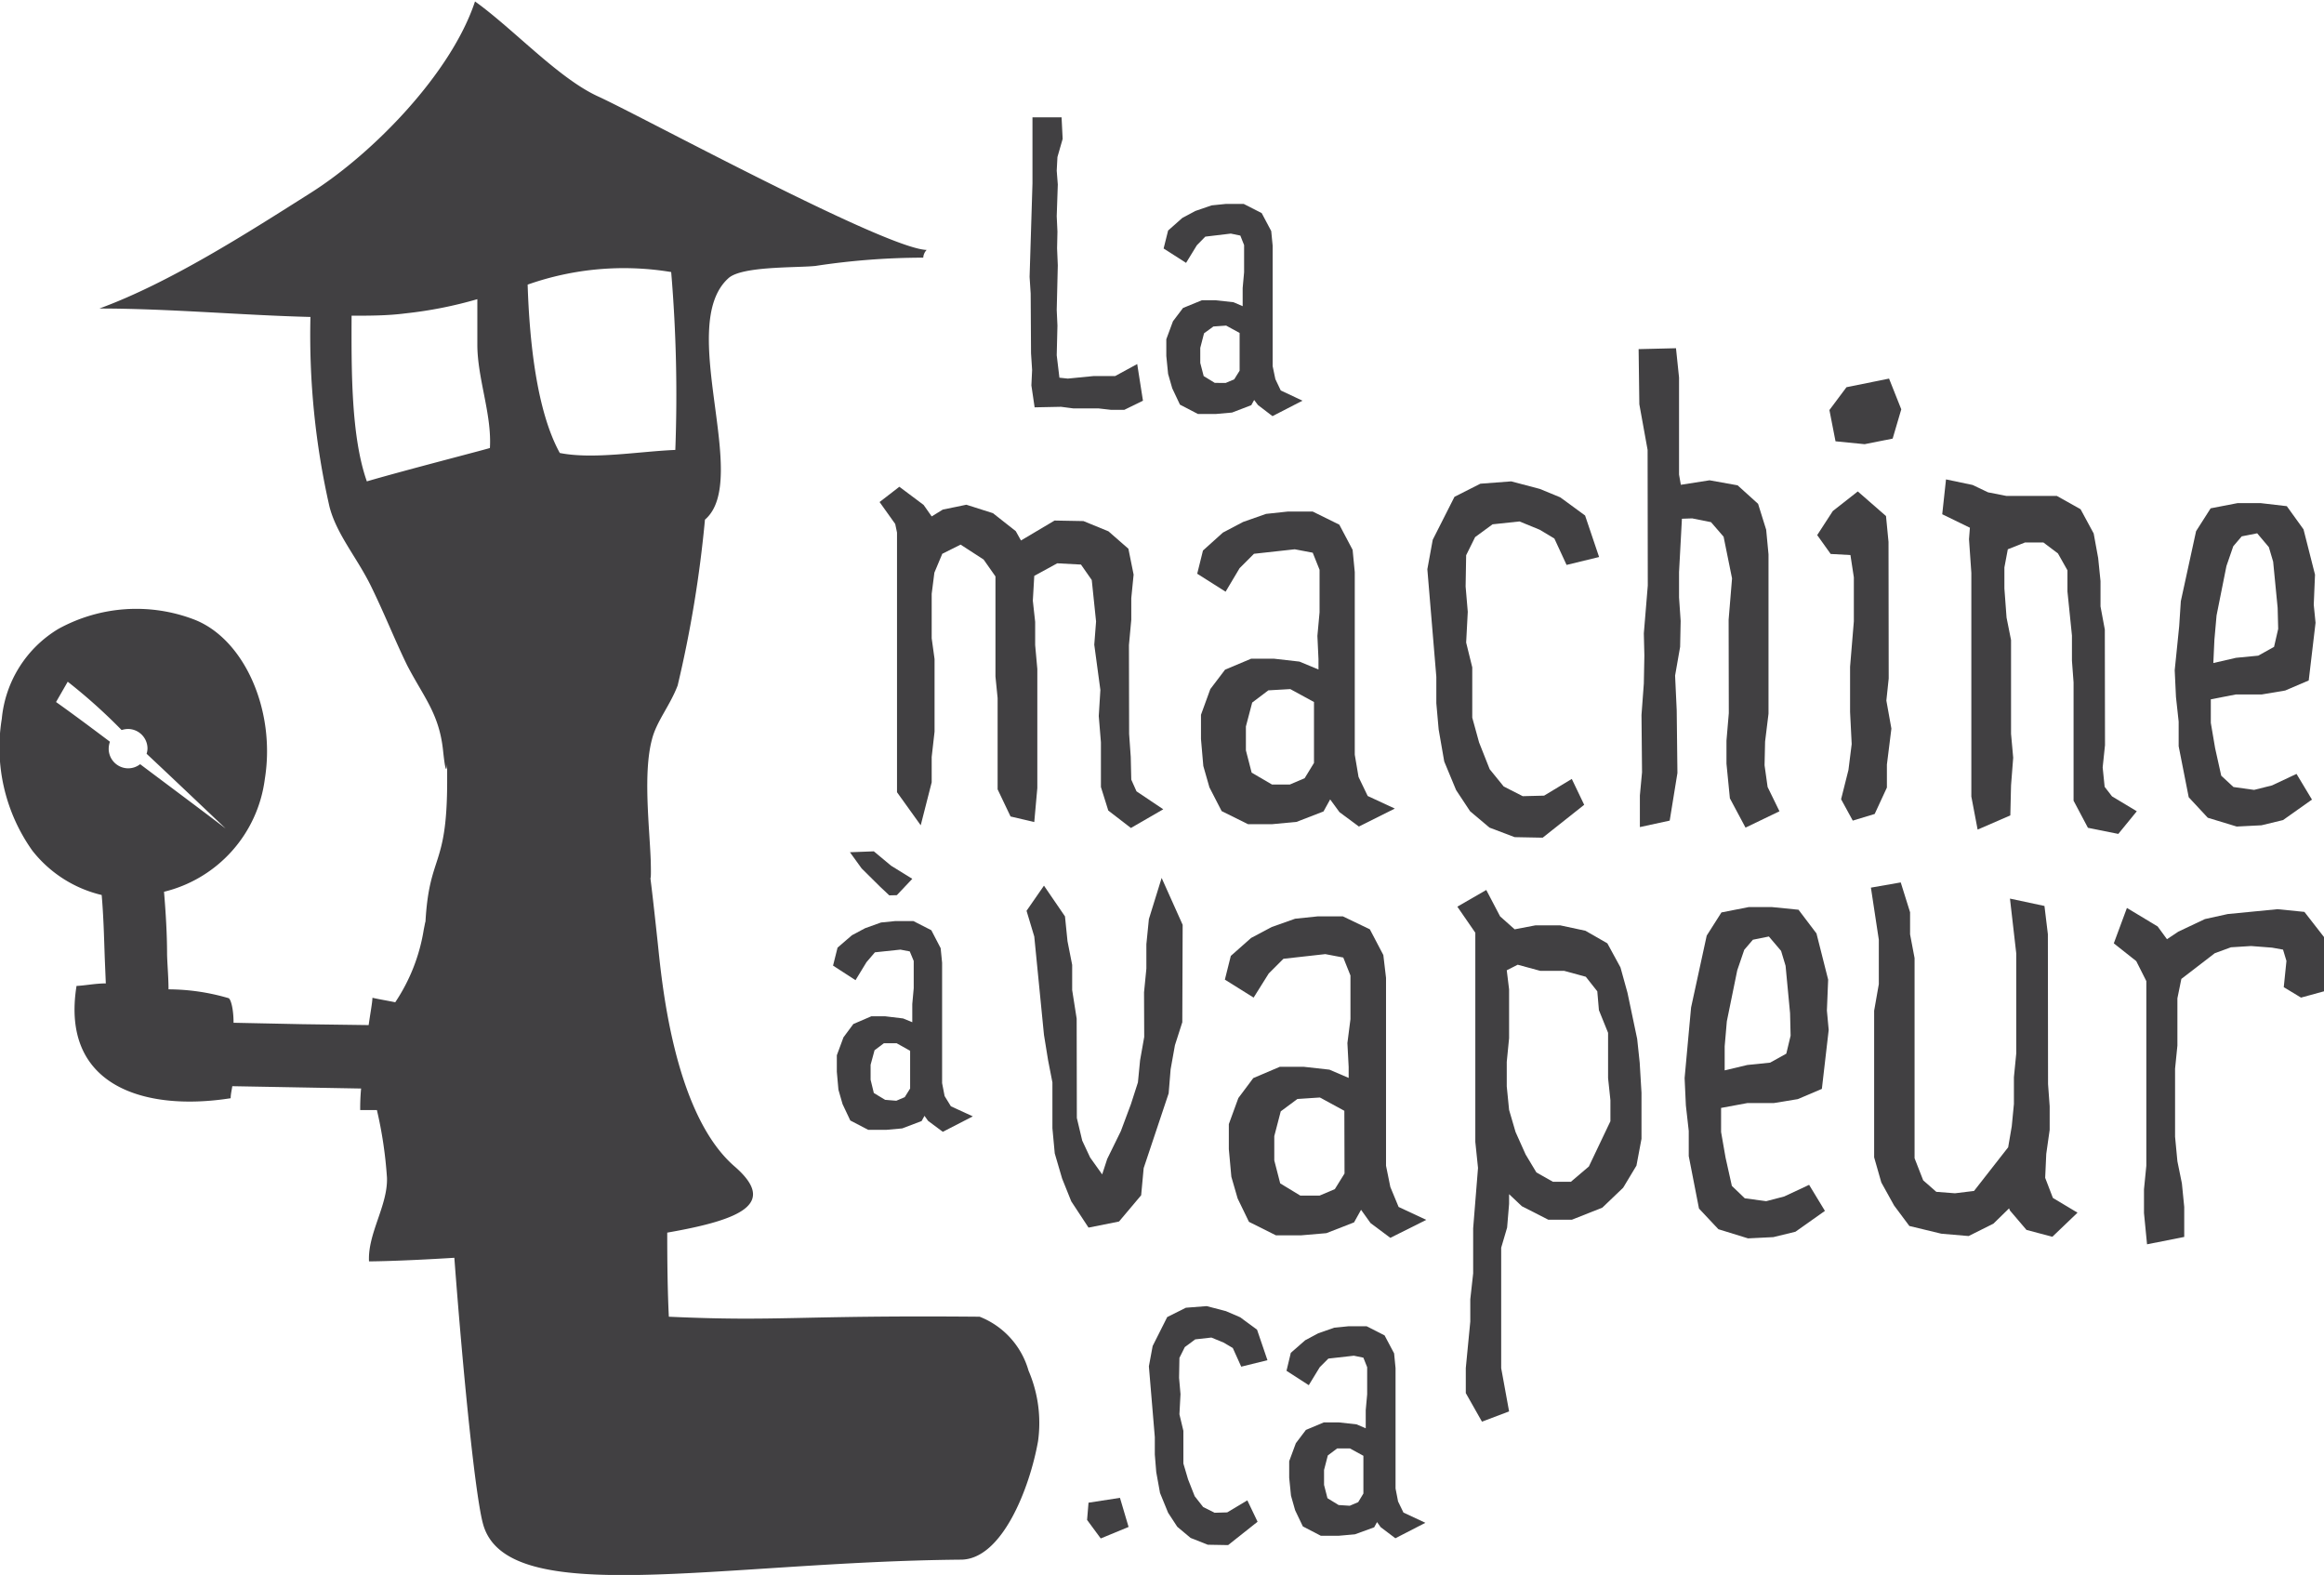 <svg xmlns="http://www.w3.org/2000/svg" viewBox="0 0 129.36 87.65"><defs><style>.cls-1{fill:#414042;}</style></defs><title>la-machine-a-vapeur</title><g id="Calque_2" data-name="Calque 2"><g id="Layer_2" data-name="Layer 2"><polygon class="cls-1" points="49.6 48.18 48.64 47.38 47.31 47.43 47.96 48.33 49 49.36 49.5 49.83 49.92 49.82 50.78 48.91 49.6 48.18"/><path class="cls-1" d="M57.25,76.28a4.56,4.56,0,0,0-2.72-3c-10.26-.09-11.15.28-17.3,0-.07-1.38-.09-3-.09-4.68,4.19-.73,6.13-1.63,3.73-3.7-3.44-3-4.06-10.61-4.26-12.44-.62-5.79-.32-2.16-.39-4.59-.07-1.88-.43-4.85.07-6.72.25-1,1-1.87,1.43-3a66.33,66.33,0,0,0,1.52-9.23c2.59-2.21-1.63-10.8,1.31-13.44.75-.68,3.81-.57,4.84-.68a40,40,0,0,1,6-.46.68.68,0,0,1,.19-.43c-2.32-.08-15.8-7.4-18.26-8.53-2.22-1-4.73-3.76-6.88-5.3-1.32,4-5.68,8.46-9.14,10.65s-7.83,5-11.77,6.44c3.86,0,7.85.37,11.75.47a43,43,0,0,0,1.06,10.56c.4,1.55,1.54,2.84,2.32,4.44s1.29,2.92,2,4.38c.93,1.79,1.78,2.69,2,4.73.16,1.52.21,1,.23.78,0,.13,0,.41,0,.94,0,4.9-1,4-1.21,7.88,0-.12,0-.06-.09.37A10.13,10.13,0,0,1,22,55.78c-.43-.09-.87-.16-1.27-.25,0,.24-.11.81-.21,1.52L16.84,57,13,56.92c0-.8-.16-1.33-.28-1.37a12,12,0,0,0-3.34-.49c0-.64-.06-1.29-.08-1.92,0-1.14-.07-2.31-.17-3.51a7.43,7.43,0,0,0,5.61-6.27c.62-3.82-1.14-7.8-3.93-8.88A9,9,0,0,0,3.25,35,6.55,6.55,0,0,0,.1,40a9.9,9.9,0,0,0,1.7,7.34,6.93,6.93,0,0,0,3.86,2.47c.1,1.14.13,2.28.17,3.47l.06,1.45c-.58,0-1.15.12-1.63.14-.9,5.6,3.82,7,8.58,6.25,0-.23.06-.45.09-.67l3.84.07,3.33.06a11.57,11.57,0,0,0-.05,1.2l.93,0a23.12,23.12,0,0,1,.56,3.77c.05,1.54-1.08,3.1-1,4.65,0,0,1.54,0,4.75-.2.5,6.63,1.18,13.39,1.61,14.86,1.37,4.73,13.16,2.06,26.58,1.94,2.3,0,3.84-4,4.3-6.59A7.37,7.37,0,0,0,57.25,76.28ZM7.14,42.76a1.09,1.09,0,0,1-1.09-1.1,1.22,1.22,0,0,1,.07-.38c-1-.75-2-1.5-3-2.21l.65-1.13a30.83,30.83,0,0,1,3,2.69,1.28,1.28,0,0,1,.34-.06,1.09,1.09,0,0,1,1.1,1.09,1,1,0,0,1-.05.29c1.59,1.49,3.26,3.08,4.4,4.16C11,44.92,9.37,43.71,7.8,42.53A1.08,1.08,0,0,1,7.14,42.76ZM37.36,15.14a81.49,81.49,0,0,1,.23,9.9c-2,.08-4.56.54-6.43.17-1.3-2.36-1.69-6.27-1.79-9.37A16.1,16.1,0,0,1,37.36,15.14ZM20.42,26.79c-.88-2.49-.86-6.18-.85-9.22,1,0,2,0,3-.13a23.08,23.08,0,0,0,4-.79c0,.83,0,1.69,0,2.52,0,1.9.81,3.87.7,5.76C27.37,24.93,22.57,26.16,20.42,26.79Z"/><polygon class="cls-1" points="57.39 19.66 57.45 20.59 57.41 21.45 57.59 22.67 59.06 22.64 59.75 22.73 61.15 22.73 61.85 22.81 62.58 22.81 63.62 22.3 63.3 20.26 62.07 20.93 60.86 20.93 59.44 21.07 58.97 21.02 58.82 19.77 58.86 18.12 58.82 17.25 58.88 14.77 58.84 13.82 58.86 12.89 58.82 12.03 58.88 10.27 58.82 9.5 58.86 8.74 59.15 7.73 59.09 6.53 57.47 6.53 57.47 10.21 57.31 15.41 57.37 16.34 57.39 19.66"/><path class="cls-1" d="M66.62,13.65l.47-.48L68.51,13l.53.11.21.53v1.51l-.08.88,0,.83v.18l-.51-.22-1-.11H66.9l-1.05.43-.56.74-.37,1v.93l.1,1,.23.8.43.91,1,.52h1l.9-.08,1.07-.41.16-.29.21.28.81.62,1.67-.86-1.21-.57-.3-.63-.15-.72v-6.7l-.08-.82-.53-1-1-.51h-1l-.79.08-.9.31-.73.39-.79.7-.25,1,1.25.8Zm1,7.66L67,20.93l-.19-.73,0-.84.21-.81.52-.38.71-.05.75.41v2.1l-.3.48-.47.2Z"/><polygon class="cls-1" points="57.74 43.86 57.74 37.23 57.62 35.9 57.62 34.61 57.49 33.43 57.57 32.05 58.85 31.35 60.17 31.42 60.77 32.28 61.01 34.59 60.91 35.88 61.25 38.4 61.16 39.85 61.28 41.31 61.28 43.8 61.69 45.11 62.95 46.08 64.75 45.04 63.26 44.04 62.97 43.39 62.94 42.12 62.85 40.84 62.84 35.9 62.97 34.49 62.97 33.29 63.1 31.98 62.81 30.54 61.7 29.57 60.31 29 58.7 28.97 56.83 30.08 56.54 29.56 55.27 28.56 53.79 28.09 52.48 28.36 51.86 28.74 51.41 28.1 50.06 27.09 48.96 27.94 49.83 29.16 49.93 29.64 49.93 44.09 51.25 45.93 51.86 43.54 51.86 42.13 52.02 40.72 52.02 36.68 51.86 35.52 51.86 33.05 52.01 31.87 52.45 30.82 53.47 30.31 54.75 31.14 55.41 32.08 55.41 37.65 55.53 38.85 55.53 43.93 56.25 45.44 57.57 45.75 57.74 43.86"/><path class="cls-1" d="M70.47,28.6l-1.28.45-1.12.59-1.11,1-.32,1.29,1.58,1L69,31.62l.8-.8,2.27-.25,1,.19.38.95v2.37l-.12,1.31.06,1.29,0,.58-1.06-.44-1.41-.16H69.64l-1.45.61-.82,1.08-.52,1.43v1.35l.13,1.5.34,1.19L68,45.14l1.47.73H70.8l1.37-.13,1.5-.58.37-.67.52.71,1.08.8,2-1-1.51-.7-.51-1.06L75.41,42V31.84l-.12-1.24-.74-1.4-1.48-.73H71.68Zm2.67,13.86-.52.85-.82.35h-1L69.67,43l-.32-1.24,0-1.33.35-1.33.9-.68,1.22-.07,1.32.72Z"/><polygon class="cls-1" points="82.91 46.06 84.31 46.59 85.87 46.62 88.18 44.79 87.49 43.35 85.95 44.28 84.76 44.31 83.7 43.77 82.92 42.81 82.33 41.32 81.95 39.94 81.95 37.14 81.61 35.76 81.7 34.05 81.58 32.64 81.61 30.9 82.11 29.89 83.08 29.18 84.58 29.02 85.7 29.48 86.52 29.97 87.2 31.44 89.01 31 88.23 28.69 86.85 27.68 85.71 27.21 84.12 26.79 82.4 26.92 80.96 27.65 79.75 30.04 79.45 31.68 79.95 37.67 79.95 39.14 80.08 40.6 80.39 42.38 81.05 43.97 81.83 45.15 82.91 46.06"/><polygon class="cls-1" points="94.19 28.85 95.24 29.06 95.94 29.87 96.41 32.19 96.22 34.49 96.23 39.69 96.1 41.22 96.1 42.5 96.29 44.43 97.16 46.06 99.05 45.15 98.39 43.8 98.22 42.59 98.25 41.27 98.44 39.72 98.44 30.85 98.31 29.48 97.86 28.04 96.72 27.01 95.16 26.73 93.56 26.98 93.46 26.41 93.46 21.01 93.29 19.38 91.21 19.43 91.25 22.5 91.71 25.04 91.72 32.59 91.5 35.25 91.53 36.48 91.5 38.04 91.37 39.79 91.4 42.98 91.28 44.27 91.28 46.03 92.94 45.67 93.37 43.02 93.33 39.52 93.24 37.6 93.52 36 93.55 34.56 93.46 33.25 93.46 31.84 93.62 28.87 94.19 28.85"/><polygon class="cls-1" points="105.03 43.83 105.03 42.55 105.28 40.55 105 38.99 105.13 37.76 105.12 30.16 104.98 28.72 103.41 27.35 102.02 28.44 101.15 29.78 101.9 30.83 103 30.89 103.19 32.13 103.19 34.58 102.98 37.11 102.98 39.62 103.07 41.41 102.89 42.85 102.48 44.48 103.13 45.67 104.35 45.3 105.03 43.83"/><polygon class="cls-1" points="103.79 24.72 105.35 24.41 105.83 22.78 105.15 21.07 102.78 21.55 101.83 22.82 102.17 24.56 103.79 24.72"/><polygon class="cls-1" points="118.94 45.15 117.56 44.32 117.15 43.79 117.04 42.71 117.17 41.47 117.16 35.04 116.92 33.75 116.92 32.34 116.79 31.06 116.54 29.69 115.81 28.34 114.49 27.6 111.68 27.6 110.66 27.4 109.8 26.99 108.32 26.68 108.11 28.62 109.65 29.37 109.6 30.01 109.73 31.88 109.73 44.33 110.08 46.17 111.9 45.38 111.94 43.71 112.06 42.17 111.94 40.84 111.94 35.62 111.69 34.37 111.57 32.75 111.57 31.58 111.76 30.57 112.72 30.19 113.74 30.19 114.55 30.8 115.08 31.74 115.08 32.92 115.33 35.37 115.33 36.77 115.42 37.98 115.42 44.56 116.22 46.07 117.91 46.41 118.94 45.15"/><path class="cls-1" d="M121.27,40.16v1.37l.56,2.84,1.06,1.14,1.61.49,1.38-.07,1.2-.29,1.61-1.14-.86-1.43-1.36.64-1,.25-1.15-.16-.68-.63-.34-1.53-.24-1.41,0-1.31,1.39-.27h1.44l1.31-.22,1.31-.56.38-3.21-.1-1,.07-1.68-.64-2.52-.93-1.29L125.83,28h-1.28l-1.5.29-.81,1.27-.85,3.9-.09,1.38-.25,2.46.07,1.49ZM126.81,35l-.23,1-.88.49-1.24.12-1.26.29.06-1.3.12-1.35.55-2.75.38-1.1.47-.55.86-.17.65.77.24.81.25,2.57Z"/><polygon class="cls-1" points="65.16 59.51 65.4 58.17 65.81 56.89 65.83 51.47 64.66 48.86 63.95 51.15 63.81 52.55 63.81 53.91 63.68 55.23 63.69 57.71 63.46 59.01 63.34 60.24 62.95 61.45 62.39 62.95 61.63 64.5 61.35 65.36 60.68 64.42 60.24 63.48 59.94 62.22 59.93 56.69 59.68 55.1 59.68 53.7 59.42 52.38 59.28 51 58.11 49.29 57.14 50.69 57.57 52.12 58.11 57.59 58.34 59.01 58.58 60.24 58.58 62.79 58.71 64.19 59.12 65.59 59.63 66.86 60.59 68.32 62.29 67.98 63.52 66.52 63.66 65.01 65.05 60.85 65.16 59.51"/><path class="cls-1" d="M77.39,66.06l-.24-1.18V54.42L77,53.15l-.75-1.43L74.75,51H73.34l-1.25.13-1.3.46-1.15.61-1.13,1-.33,1.32,1.6,1,.84-1.34.82-.82,2.33-.26,1,.19.4,1v2.43L75,58.05l.07,1.33,0,.61L74,59.53l-1.44-.16H71.24L69.76,60l-.83,1.11-.53,1.45v1.39l.14,1.54.35,1.21L69.52,68l1.5.75h1.41l1.4-.12,1.54-.6.39-.7.53.74,1.1.82,2-1-1.54-.72Zm-2.55-.75-.54.87-.85.36H72.38l-1.12-.68-.33-1.28,0-1.35.36-1.38.93-.69,1.25-.08,1.36.74Z"/><path class="cls-1" d="M91.27,59.14l-.14-1.32-.54-2.57-.39-1.41-.73-1.34-1.22-.7-1.4-.3H85.46l-1.15.22L83.5,51l-.77-1.47-1.61.93,1,1.45V63.55L82.27,65,82,68.36v2.51l-.16,1.44v1.24l-.25,2.59v1.39l.9,1.59L84,78.55l-.44-2.41v-6.7l.33-1.12L84,67l0-.54.71.67,1.47.75H87.5l1.69-.67,1.16-1.11.74-1.23.28-1.49V60.82ZM84,55.06,83.87,54l.61-.31,1.25.34h1.33l1.21.33.64.81L89,56.22l.51,1.26V60l.13,1.23V62.4l-1.2,2.52-1,.85h-1l-.92-.52-.6-1L84.36,63,84,61.77l-.13-1.31V59.1L84,57.78Z"/><path class="cls-1" d="M97.26,61.39h1.47l1.34-.22,1.34-.57.38-3.28-.1-1.08.07-1.72-.65-2.57-1-1.32-1.5-.15H97.35l-1.53.3L95,52.07l-.87,4L94,57.48,93.77,60l.07,1.52L94,62.94v1.4l.57,2.92,1.08,1.15,1.65.51,1.41-.07,1.23-.3,1.64-1.16-.88-1.45-1.39.65-1,.26-1.19-.16L96.4,66l-.35-1.57L95.8,63l0-1.34Zm2.41-3.75-.24,1-.9.5-1.27.13L96,59.57,96,58.23l.12-1.39L96.7,54l.39-1.14.48-.56.89-.18.68.8.25.83.25,2.64Z"/><polygon class="cls-1" points="113.84 65.55 113.9 64.22 114.09 62.88 114.09 61.57 114 60.33 113.99 51.99 113.8 50.42 111.88 50.01 112.23 53.06 112.23 58.63 112.1 59.95 112.1 61.44 111.98 62.68 111.78 63.85 109.88 66.28 108.82 66.41 107.78 66.33 107.05 65.69 106.57 64.46 106.57 53.32 106.32 52 106.32 50.77 105.8 49.11 104.14 49.4 104.58 52.3 104.58 54.77 104.32 56.25 104.32 64.41 104.72 65.81 105.43 67.09 106.28 68.23 108.06 68.66 109.58 68.79 110.96 68.1 111.83 67.25 111.88 67.37 112.8 68.45 114.24 68.83 115.64 67.49 114.27 66.67 113.84 65.55"/><polygon class="cls-1" points="128.27 50.75 126.77 50.6 124 50.87 122.73 51.15 121.25 51.85 120.62 52.27 120.1 51.56 118.39 50.53 117.66 52.5 118.91 53.49 119.47 54.6 119.47 64.88 119.34 66.19 119.34 67.51 119.51 69.25 121.58 68.84 121.58 67.17 121.45 65.86 121.2 64.63 121.07 63.26 121.07 59.48 121.2 58.19 121.2 55.56 121.42 54.48 123.28 53.05 124.18 52.72 125.3 52.65 126.47 52.74 127.08 52.85 127.27 53.48 127.12 54.94 128.08 55.52 129.36 55.17 129.36 52.15 128.27 50.75"/><path class="cls-1" d="M52.58,61l-.14-.72v-6.7l-.08-.81-.52-1-1-.51h-1l-.8.08-.89.32-.73.39-.8.69-.25,1,1.25.81.61-1L48.7,53l1.42-.15.52.1.22.53V55l-.08.88,0,.84v.17l-.51-.21-1-.12H48.5l-1,.43-.55.74-.37,1v.92l.09,1,.23.8.43.91,1,.52h1l.89-.08,1.08-.41.16-.29.2.28.82.61,1.67-.86-1.22-.56Zm-3.31.21-.63-.38-.18-.74v-.83l.22-.81.52-.39.71,0,.75.42v2.1l-.3.48-.47.2Z"/><polygon class="cls-1" points="60.59 83.63 60.51 84.59 61.27 85.62 62.82 84.98 62.34 83.36 60.59 83.63"/><polygon class="cls-1" points="65.95 74.97 66.53 74.54 67.43 74.44 68.11 74.72 68.62 75.02 69.09 76.06 70.55 75.7 69.97 74 69.03 73.31 68.24 72.97 67.17 72.69 66.01 72.78 64.97 73.3 64.16 74.91 63.95 76.04 64.28 79.98 64.28 80.95 64.36 81.93 64.57 83.09 65.02 84.19 65.53 84.97 66.27 85.59 67.23 85.97 68.36 85.99 70 84.69 69.43 83.5 68.31 84.17 67.61 84.19 66.97 83.87 66.5 83.27 66.13 82.33 65.87 81.45 65.87 79.63 65.65 78.71 65.71 77.59 65.63 76.68 65.65 75.57 65.95 74.97"/><path class="cls-1" d="M77.82,83.56l-.14-.72v-6.7l-.08-.82-.53-1-1-.51h-1l-.8.08-.89.31-.73.39-.8.7-.24,1,1.24.8.61-1,.48-.48,1.42-.16.53.11.21.53v1.51l-.08.88,0,.83v.18l-.51-.22-1-.11h-.82l-1,.42-.56.74-.37,1v.92l.1,1,.23.81.43.9,1,.52h1l.9-.08L76.49,85l.16-.29.2.28.82.62,1.67-.86-1.22-.57Zm-3.31.2-.62-.38-.19-.74,0-.83.21-.81.52-.39.71,0,.75.41,0,2.1-.29.48-.47.2Z"/></g></g></svg>